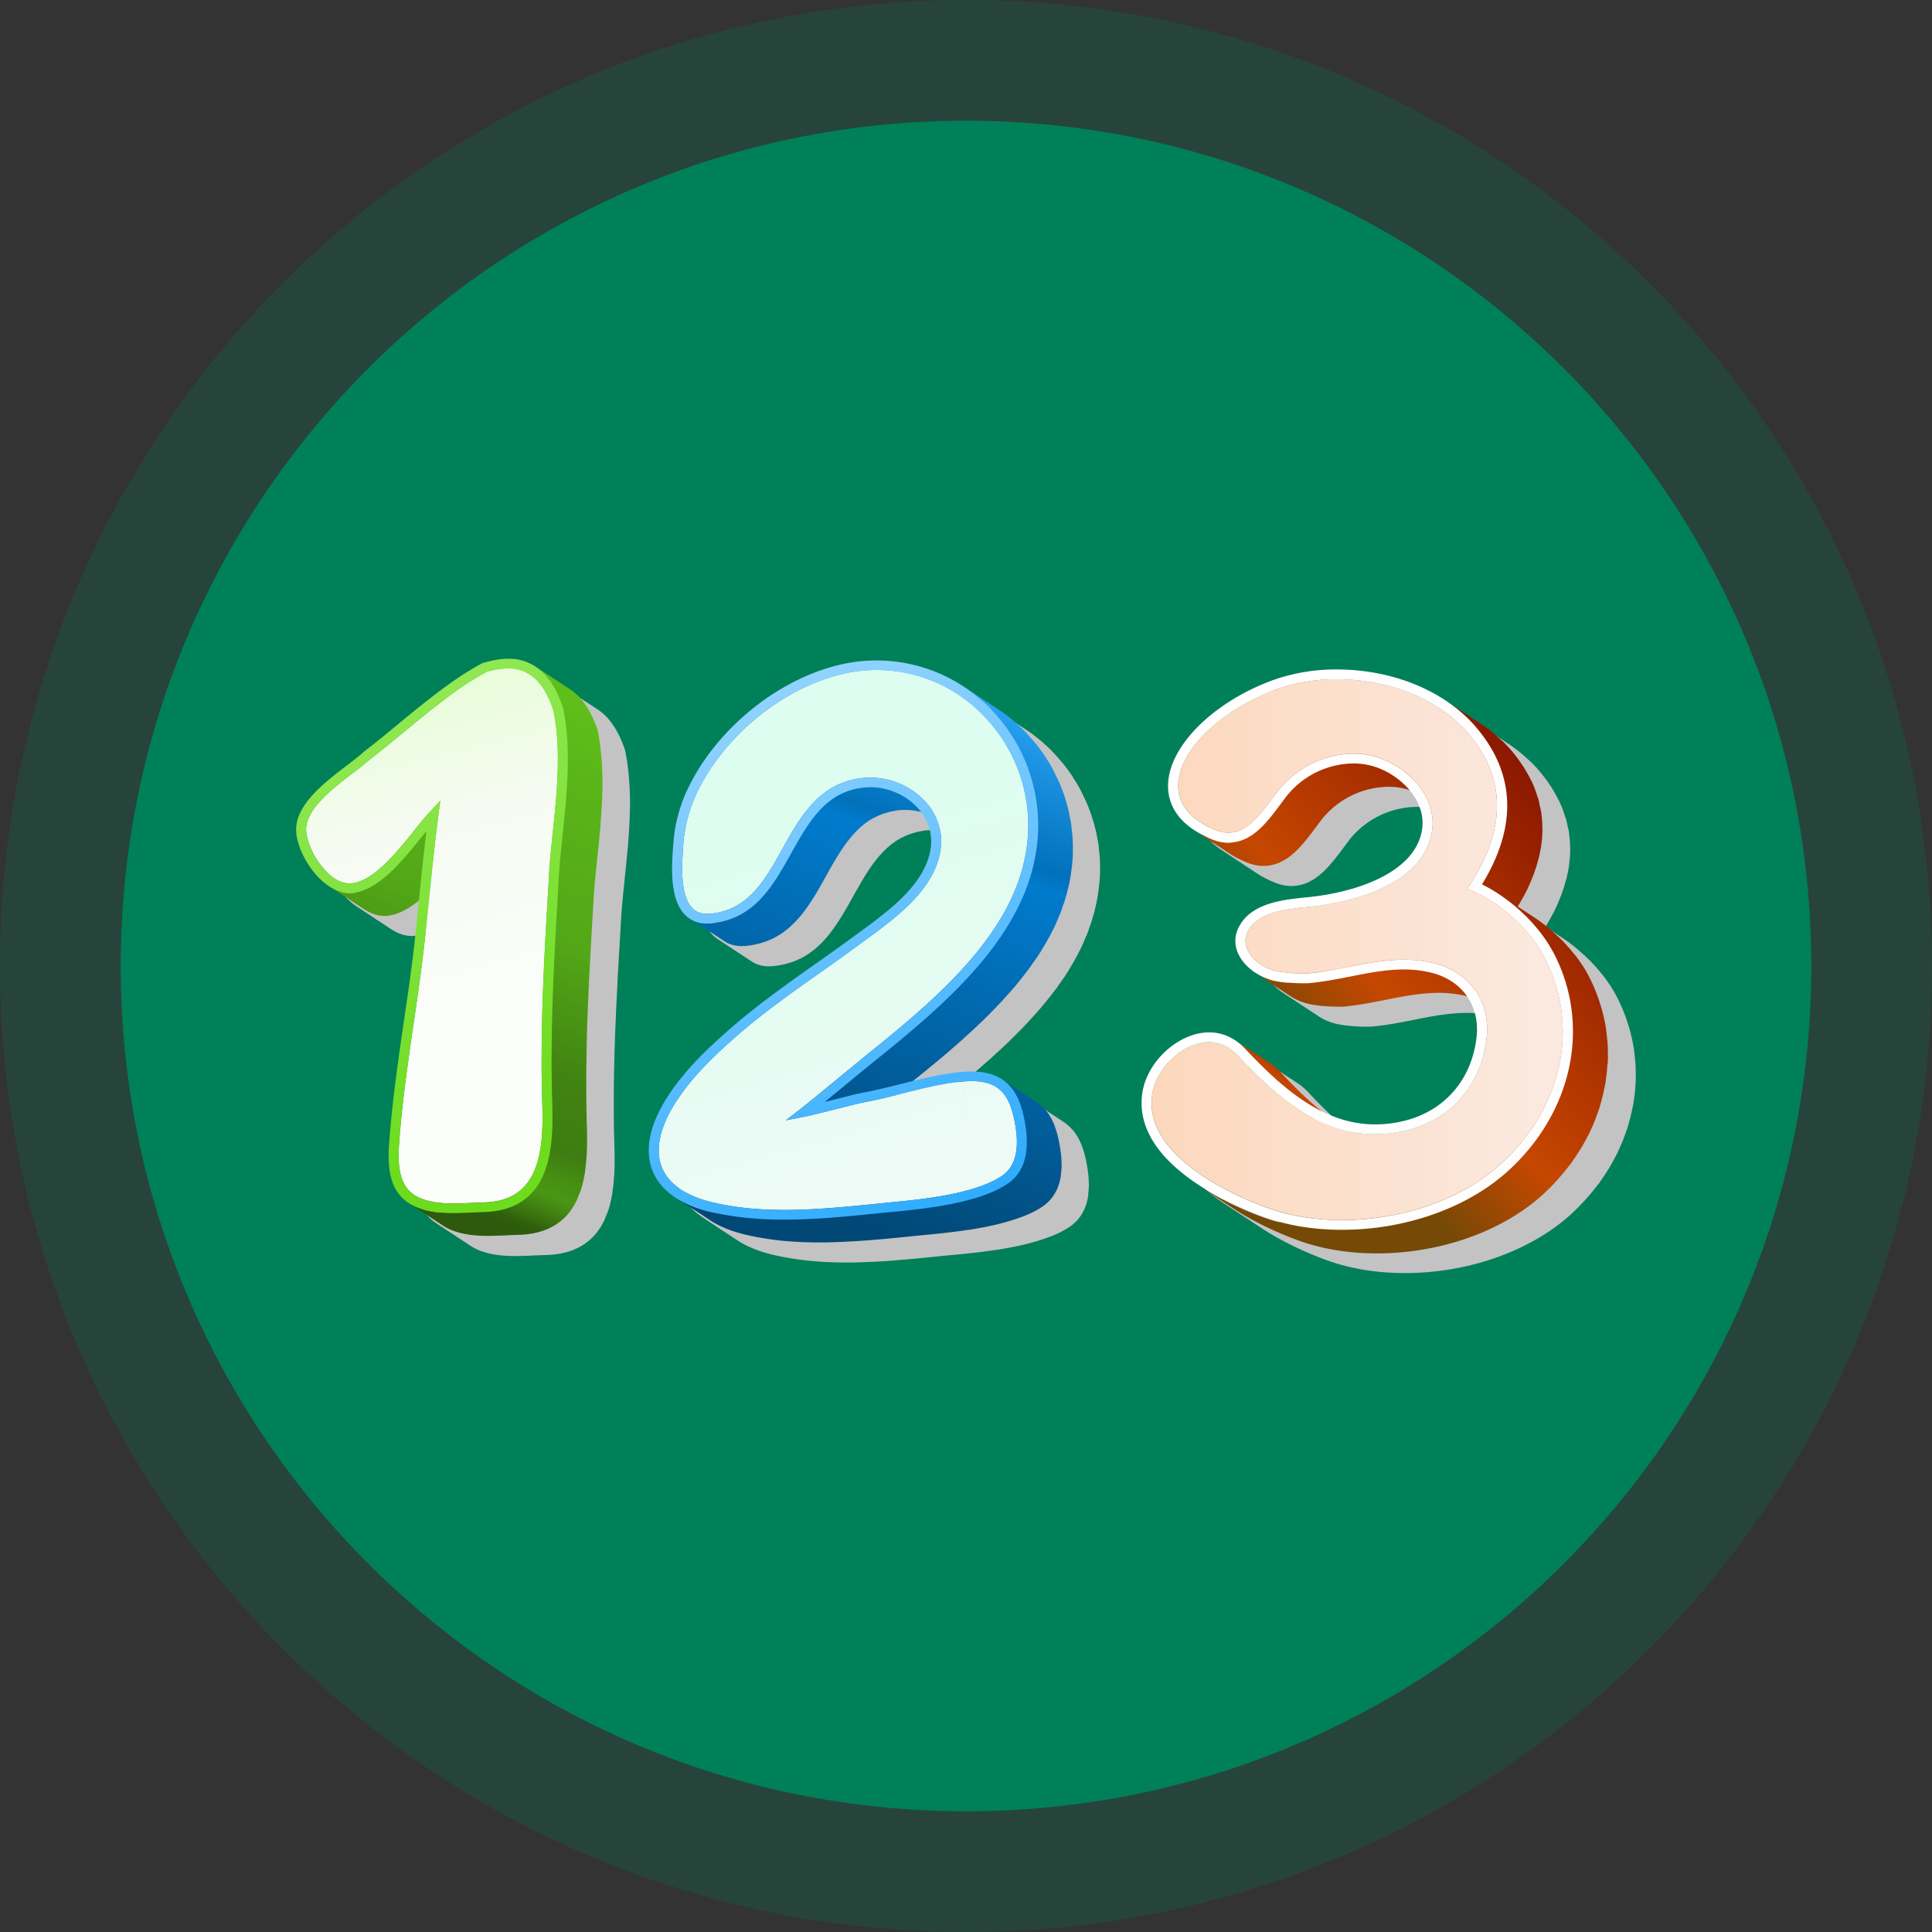 <svg xmlns="http://www.w3.org/2000/svg" width="64" height="64" fill="none"><rect width="100%" height="100%" fill="#333333" stroke="none"/><path fill="#008059" fill-opacity=".23" d="M64 32c0 17.673-14.327 32-32 32S0 49.673 0 32 14.327 0 32 0s32 14.327 32 32"/><path fill="#008059" d="M60 32c0 15.464-12.536 28-28 28S4 47.464 4 32 16.536 4 32 4s28 12.536 28 28"/><path fill="#c3c3c3" d="M29.952 22.543a5.4 5.4 0 0 0-1.216.14c-2.058.48-4.079 2.119-5.027 4.08a5 5 0 0 0-.492 1.843l-.007.076c-.048.654-.128 1.744.384 2.277a1 1 0 0 0 .166.14l1.148.755q.234.155.56.157.078 0 .162-.009.154-.016.297-.047l.087-.02q.098-.025.194-.056l.085-.03q.099-.037.192-.082l.055-.026q.116-.06.226-.132l.05-.036q.083-.058.16-.12l.064-.054q.07-.061.137-.126l.054-.053a4 4 0 0 0 .173-.192l.006-.007q.08-.096.155-.199l.016-.02.014-.02q.179-.25.34-.517l.014-.025c.109-.18.211-.366.314-.55q.159-.285.32-.559l.003-.005q.161-.271.339-.515l.008-.01a4 4 0 0 1 .145-.187l.04-.046a3 3 0 0 1 .114-.127l.056-.057q.055-.056.114-.108l.057-.05q.076-.065.158-.122l.024-.017a2 2 0 0 1 .193-.119l.062-.03q.074-.038.152-.07l.076-.03q.081-.029.162-.052l.075-.021q.123-.03.253-.05.136-.018.273-.018h.01c.182 0 .36.03.535.075.249.336.363.732.318 1.133-.136 1.214-1.378 2.12-2.376 2.85l-.21.154q-.618.452-1.247.892c-.933.66-1.9 1.344-2.78 2.11-.764.668-1.553 1.407-2.128 2.31-.594.933-.757 1.784-.464 2.466.156.368.446.675.85.913-.036-.022-.077-.043-.113-.067l1.148.756q.473.31 1.17.476.197.045.398.083c.608.115 1.253.17 1.975.174h.062q.216 0 .433-.005.082-.003.165-.007.135-.004.27-.011.232-.011.462-.027l.26-.019.504-.042.205-.018.685-.068q.362-.039.724-.07.28-.028.576-.061.088-.01.175-.021.227-.029.455-.062.062-.008.123-.017l.078-.012.042-.008.186-.033q.147-.026.29-.056.096-.02.192-.043.137-.031.27-.067l.186-.051a7 7 0 0 0 .426-.143l.092-.033q.1-.04.195-.084l.055-.027.005-.002.006-.003.062-.03q.096-.051.184-.103l.103-.067q.11-.076.2-.17l.02-.016.09-.104.007-.013.012-.014q.062-.086.111-.184l.011-.018v-.005q.027-.052.048-.105L35.94 40l.003.003.03-.084.009-.021.002-.011.008-.021q.02-.072.037-.15l-.004-.002.004.002.003-.016.003-.027.006-.028c.005-.032.005-.068.009-.102a3 3 0 0 0 .017-.2l.004-.043q0-.09-.007-.187v-.058l-.002-.028v-.005l-.003-.032-.01-.107-.013-.084-.007-.07-.009-.046a5 5 0 0 0-.075-.379 3 3 0 0 0-.105-.34l-.01-.032-.007-.018-.008-.015-.006-.017-.014-.026q-.03-.07-.063-.135-.03-.053-.061-.1l-.023-.04-.014-.023a2 2 0 0 0-.086-.113l-.055-.057-.025-.03-.023-.02a1.4 1.4 0 0 0-.195-.161l-.003-.002-1.148-.756.05.042c-.27-.197-.614-.3-1.046-.301h-.02c-.26 0-.555.03-.93.095-.344.06-.683.14-1.019.223l.013-.01a65 65 0 0 0 .732-.598q.19-.157.377-.317l.209-.18.333-.293.217-.199q.156-.142.308-.285l.215-.209q.145-.143.287-.287.105-.108.208-.218.136-.146.267-.293.099-.11.196-.224a12 12 0 0 0 .425-.53q.037-.048.074-.094.058-.084.113-.166.081-.113.163-.227l.106-.165.026-.046.043-.073q.172-.282.317-.571l.017-.031.007-.014.008-.016.04-.083h-.004.004c.04-.082.073-.166.108-.25q.025-.057.051-.116l.011-.026.047-.121c.015-.04.025-.082.04-.121.02-.06.047-.12.065-.182q.023-.082.047-.165.014-.044.028-.088l.022-.088q.02-.078.039-.158.014-.06.028-.121.008-.046.015-.09.012-.063.026-.125c.011-.066.017-.131.026-.197l.02-.15q.027-.24.033-.483v-.024a6 6 0 0 0-.014-.498q-.006-.074-.016-.147-.01-.128-.027-.254-.01-.067-.025-.132l-.018-.101a5 5 0 0 0-.114-.473l-.02-.068a6 6 0 0 0-.15-.43l-.027-.069-.015-.038c-.042-.098-.091-.193-.138-.289-.029-.057-.052-.116-.082-.172a5 5 0 0 0-.242-.406l-.037-.063a5 5 0 0 0-.327-.44c-.034-.042-.074-.082-.11-.124q-.114-.137-.24-.266l-.039-.04a5.4 5.4 0 0 0-.833-.678l-.683-.449-.465-.306h.001l.014.01a5.23 5.23 0 0 0-2.864-.873h-.026zm-12.212-.057c-.241 0-.51.045-.848.145-.931.486-1.953 1.327-2.85 2.069-.375.308-.728.598-1.055.846-.099.09-.2.174-.311.26q-.136.107-.294.228c-.727.556-1.727 1.317-1.66 2.196.043.593.506 1.418 1.106 1.805l-.015-.009 1.148.756c.211.138.438.223.672.224h.005a1 1 0 0 0 .098-.005c.367-.04.719-.237 1.05-.51-.044.43-.084.856-.131 1.278-.1.915-.236 1.847-.37 2.747-.173 1.193-.354 2.429-.455 3.651l-.006.067c-.065.757-.152 1.776.62 2.282l-.002-.001.005.004.003.002 1.14.75q.077.051.166.095c.437.214.948.24 1.294.241h.037c.213 0 .43-.01.634-.02l.372-.014c.656-.016 1.176-.217 1.548-.598q.086-.089.16-.188l.009-.01.016-.026q.05-.069.094-.14l.03-.053.025-.053.031-.052L20 40.45l.006.003c.025-.05.042-.106.064-.159.024-.057.05-.112.07-.172l.017-.044q.046-.148.08-.304l.013-.07q.016-.074.03-.148.009-.066.016-.132.016-.113.028-.229l.019-.232q.005-.06.009-.118v-.036q.002-.05.003-.101l.004-.073v-.088q.003-.286-.006-.566a44 44 0 0 1-.02-1.137v-.33a52 52 0 0 1 .012-1.164q.012-.553.032-1.107l.004-.084q.021-.522.045-1.042.008-.166.017-.33.021-.42.044-.84.009-.152.018-.305l.061-1.055.014-.228c.025-.41.074-.855.122-1.328q.027-.253.052-.513l.021-.22.03-.317.016-.236q.012-.154.022-.31.006-.12.011-.243.008-.154.011-.306l.003-.057q.005-.21 0-.417l-.003-.072a9 9 0 0 0-.065-.912l-.014-.114-.005-.045a7 7 0 0 0-.08-.435 5 5 0 0 0-.106-.278l-.003-.008a4 4 0 0 0-.118-.252l-.039-.07a2 2 0 0 0-.137-.221l-.039-.057a2 2 0 0 0-.183-.217l-.045-.046a2 2 0 0 0-.228-.18l-1.148-.756.029.019a1.6 1.6 0 0 0-.932-.28h-.01z" style="mix-blend-mode:multiply"/><path fill="url(#a)" d="M35.54 28.205v-.024a5 5 0 0 0-.015-.498q-.007-.074-.016-.145c-.009-.086-.015-.17-.028-.255q-.01-.065-.024-.132l-.019-.101a5 5 0 0 0-.284-.97q-.012-.036-.027-.07l-.015-.038q-.065-.145-.138-.289c-.028-.056-.052-.116-.081-.171a5 5 0 0 0-.242-.406l-.039-.063a5 5 0 0 0-.327-.44c-.034-.043-.074-.082-.11-.124-.077-.09-.155-.182-.239-.267l-.04-.04a5.4 5.4 0 0 0-.833-.677l-.682-.45-.466-.306h.003-.003q.446.291.834.677c.049.05.092.102.14.154l-1.076-.708a5 5 0 0 0-.442-.257q-.046-.025-.093-.048a5 5 0 0 0-.54-.231 5 5 0 0 0-.453-.138l-.066-.019a5 5 0 0 0-.507-.093q-.027-.004-.056-.01h-.005l.007.004s-.005-.002-.007-.005c-.02-.002-.04 0-.06-.003a5 5 0 0 0-.503-.031 5.2 5.2 0 0 0-1.22.14 6.8 6.8 0 0 0-1.614.619l.155.101a7 7 0 0 0-.304.166l-.143.086a8 8 0 0 0-.347.225l-.14.096q-.229.164-.447.343-.005.006-.012.011-.21.178-.408.37-.061.06-.121.12-.149.148-.287.303-.056.062-.11.124-.184.213-.35.437v.002c-.018.023-.031.048-.048.071q-.154.211-.288.431c-.037.06-.067.121-.101.182-.06.105-.121.207-.174.314l-.026.053q-.088.186-.16.376l-.041.11q-.028.071-.051.143-.022.071-.04.144l-.033.116a5 5 0 0 0-.086.398 5 5 0 0 0-.053.444l-.004.075-.017.253-.004.088q-.005.103-.009.211l-.002.06v.057q0 .108.002.216.001.06.005.12.008.122.022.24.003.038.008.074 0 .008.004.017.006.039.014.074.017.09.04.174l.028.087c.01.03.019.063.031.09q.014.03.029.056l.027.054a.8.8 0 0 0 .12.169l.004.006q.048.047.103.084l.615.405c-.026.002-.05.01-.076.012q-.083.009-.161.007a1 1 0 0 1-.56-.156l1.147.755q.234.155.56.157.079 0 .162-.008a2.7 2.7 0 0 0 .663-.153q.1-.037.193-.082.027-.012.055-.026.117-.06.226-.132.026-.017.05-.036a2.5 2.5 0 0 0 .361-.3l.055-.053q.089-.093.174-.191l.006-.008a4 4 0 0 0 .155-.199l.016-.02.014-.02q.179-.25.34-.516l.014-.026q.16-.272.314-.55.158-.286.32-.559l.003-.005a7 7 0 0 1 .347-.526 5 5 0 0 1 .185-.232 3 3 0 0 1 .115-.127l.056-.057q.056-.055.113-.108.028-.025.057-.05a2 2 0 0 1 .158-.122l.023-.017q.094-.065.194-.119l.062-.03q.074-.038.152-.07l.076-.03q.078-.028.162-.051l.075-.021q.121-.03.253-.05.14-.018.283-.017c.362.002.715.103 1.025.272l.007.013.03.072q.025.064.045.13a2 2 0 0 1 .066.295 1.9 1.9 0 0 1-.021.635 2 2 0 0 1-.063.257q-.007.02-.011.04-.056.167-.132.327l-.041.081-.082.147q-.026.045-.054.089-.048.075-.1.147l-.054.078a4 4 0 0 1-.184.23l-.039.041q-.081.093-.166.18l-.07.072q-.076.075-.154.148l-.072.068q-.091.084-.185.163l-.044.038q-.116.1-.235.194l-.065.05q-.088.07-.179.138l-.082.063-.173.128-.067.05q-.114.085-.226.165l-.21.154c-.413.305-.832.601-1.25.898-.93.655-1.89 1.333-2.757 2.086q-.215.187-.43.385l-.072.065q-.208.192-.412.397l-.077.077q-.205.209-.4.429l-.044.053a8 8 0 0 0-.36.447q-.014.017-.028.034l-.012.017q-.123.167-.233.34a5 5 0 0 0-.225.395c-.007.016-.019.032-.027.047q-.027.055-.05.109-.02.045-.04.09a3 3 0 0 0-.092.242l-.008.023v.004q-.003.01-.005.02-.047.15-.073.294-.005.018-.007.033-.006.04-.008.08a2 2 0 0 0-.016.165q-.002.023-.005.047.002.035.005.068 0 .078.01.154.001.03.002.056.009.04.018.083l.012.06q.025.105.065.203v.003q.052.115.123.22.023.032.049.065.052.07.114.137l.024.031q.037.035.074.067l.053.048q.087.074.188.14l1.148.756.045.026q-.107-.021-.213-.044a3.7 3.7 0 0 1-1.17-.477l1.148.756q.473.31 1.17.476.197.047.398.083c.608.115 1.253.17 1.975.174q.247.001.496-.005.086-.003.17-.007l.263-.011.458-.026.273-.019q.245-.019.488-.04l.218-.02q.343-.033.683-.067.36-.038.723-.072a28 28 0 0 0 .758-.084q.22-.027.44-.06l.13-.017.078-.013.045-.008q.09-.017.179-.032.148-.026.293-.057l.193-.043a9 9 0 0 0 .455-.119q.13-.038.252-.08.09-.03.174-.062.046-.015.09-.032l.195-.084.058-.027h.002l.007-.004.062-.032q.096-.05.184-.102.052-.034.102-.067.11-.077.201-.17.011-.009.019-.016.046-.05.09-.104l.007-.012.013-.014q.063-.09.115-.189l.008-.013v-.002q0-.002.003-.005l.047-.102q.016-.041.028-.083l.009-.022q0-.005.002-.011l.008-.02q.02-.071.037-.15-.002 0-.003-.002l.003.003.003-.018q0-.013.004-.025.003-.014.006-.029c.005-.032.005-.068.009-.101q.013-.097.018-.201c0-.015.004-.027.004-.041q0-.09-.006-.188v-.058l-.003-.028v-.004l-.002-.033q-.005-.054-.011-.107-.006-.042-.013-.086-.003-.033-.007-.069-.003-.023-.009-.047a5 5 0 0 0-.075-.379 3 3 0 0 0-.105-.34q-.005-.015-.01-.031l-.007-.019h-.003.003l-.006-.015q-.004-.006-.006-.017l-.015-.027q-.03-.07-.062-.133-.03-.053-.062-.102l-.022-.038-.014-.023a2 2 0 0 0-.085-.114l-.02-.013.02.013q-.027-.03-.055-.057-.012-.015-.025-.03-.011-.01-.025-.02a1.4 1.4 0 0 0-.193-.16q0 0-.003-.002l-1.148-.755a1.4 1.4 0 0 1 .401.408q.011.018.021.035.012.019.02.038l-.534-.352c-.028-.018-.058-.03-.087-.045q-.041-.025-.084-.046-.012-.007-.026-.014-.053-.02-.11-.035-.044-.016-.088-.029-.01-.002-.017-.005s-.006 0-.007-.001l-.067-.015q-.047-.008-.096-.013-.03-.006-.06-.01l-.031-.003a2 2 0 0 0-.236-.012h-.058q-.023 0-.042.004a5 5 0 0 0-.433.032c.037.047.075.093.105.148a8 8 0 0 0-.458.065c-.464.08-.935.201-1.388.314l-.264.065c.216-.178.419-.343.588-.479q.279-.224.556-.452.09-.073.177-.146l.376-.315q.107-.09.211-.184.167-.143.33-.29l.22-.2a22 22 0 0 0 .523-.495q.144-.143.284-.285.107-.11.21-.22.135-.145.265-.291l.198-.226a12 12 0 0 0 .424-.531q.037-.046.073-.094c.04-.054.073-.111.113-.165.053-.077.112-.151.163-.229l.107-.165.027-.046q.022-.035.043-.073.172-.28.318-.571l.017-.031.006-.014.009-.016.04-.082-.005-.002q.001 0 .004.002c.04-.083.073-.167.109-.25q.025-.056.05-.116l.012-.026q.024-.06.046-.12c.015-.04.025-.082.04-.122.02-.06.047-.12.065-.181.018-.054.031-.11.047-.165q.015-.045.029-.088c.014-.043.013-.06.022-.09l.038-.157q.016-.06.028-.121.009-.045.015-.09.014-.062.026-.125.015-.096.026-.196.01-.075.02-.15.027-.24.033-.483z"/><path fill="url(#b)" d="M32.198 35.813c-.131 0-.273.007-.428.032.29.517.37 1.138.032 1.668.338-.53.258-1.15-.036-1.675a8 8 0 0 0-.458.065c-.464.08-.935.201-1.388.314-.432.11-.876.222-1.325.303-.116.022-.584.141-.998.245-.405.1-.789.196-.906.218l-.654.126.52-.405q.114-.088.244-.195c.33-.266.732-.597 1.122-.92.357-.29.698-.574.962-.787 2.58-2.073 5.106-4.348 5.178-7.357a5.22 5.22 0 0 0-1.547-3.805 4.9 4.9 0 0 0-4.61-1.312 6.4 6.4 0 0 0-1.312.47c-1.472.71-2.79 1.98-3.494 3.433a4.8 4.8 0 0 0-.464 1.731l-.004.075c-.04.562-.118 1.606.297 2.04q.184.195.493.196.058 0 .12-.006c1.247-.123 1.796-1.108 2.376-2.15.592-1.059 1.205-2.153 2.595-2.339q.166-.021.327-.02a2.5 2.5 0 0 1 1.802.783c.402.432.587.977.525 1.532-.15 1.35-1.453 2.302-2.503 3.069l-.21.154c-.414.305-.832.601-1.25.898-.93.655-1.89 1.333-2.757 2.086-.746.65-1.513 1.372-2.068 2.241-.537.841-.689 1.593-.442 2.177.23.538.81.932 1.682 1.137q.19.045.382.079c.48.089.982.142 1.529.16q.19.005.387.008c1.002.004 2.025-.097 3.012-.194l.726-.074c1.223-.114 2.734-.316 3.541-.866.486-.33.61-1 .372-1.992-.193-.807-.59-1.14-1.371-1.143"/><path fill="url(#c)" d="M32.2 35.495c-.265 0-.565.028-.949.095-.479.084-.953.205-1.415.32-.426.106-.864.215-1.3.297-.13.022-.564.132-1.022.248a4 4 0 0 1-.19.047l.814-.67c.353-.29.695-.573.958-.783 2.638-2.118 5.22-4.454 5.295-7.598a5.52 5.52 0 0 0-1.64-4.031 5.24 5.24 0 0 0-3.684-1.541 5.3 5.3 0 0 0-1.242.14c-2.057.48-4.078 2.119-5.026 4.08a5 5 0 0 0-.493 1.843l-.007.076c-.048.654-.128 1.744.384 2.277a.97.97 0 0 0 .727.298q.078 0 .162-.009c1.42-.14 2.038-1.243 2.634-2.313.58-1.033 1.126-2.012 2.349-2.175q.142-.02.283-.019c.59.004 1.165.256 1.554.677.338.366.497.823.445 1.287-.135 1.214-1.377 2.12-2.376 2.85l-.21.153q-.618.454-1.248.892c-.933.66-1.898 1.344-2.778 2.11-.764.666-1.552 1.405-2.128 2.31-.594.932-.756 1.784-.465 2.465.268.636.93 1.093 1.909 1.325q.196.045.397.083c.609.114 1.253.17 1.975.172 1.02.007 2.052-.095 3.048-.196q.36-.038.723-.071c1.267-.12 2.83-.332 3.7-.925.607-.414.778-1.196.505-2.324-.224-.943-.763-1.384-1.69-1.39zm-8.58 4.34c-.873-.205-1.452-.599-1.681-1.137-.249-.584-.096-1.334.441-2.176.556-.87 1.322-1.591 2.068-2.242.865-.753 1.826-1.43 2.757-2.086q.628-.442 1.25-.898l.21-.154c1.05-.766 2.354-1.718 2.503-3.069a1.92 1.92 0 0 0-.524-1.532 2.51 2.51 0 0 0-2.13-.762c-1.39.185-2.003 1.28-2.595 2.339-.58 1.042-1.129 2.027-2.376 2.149a1 1 0 0 1-.12.006.66.66 0 0 1-.493-.196c-.416-.432-.338-1.477-.298-2.038l.004-.076a4.8 4.8 0 0 1 .464-1.73c.704-1.456 2.022-2.725 3.493-3.434.429-.206.87-.367 1.313-.47a4.912 4.912 0 0 1 4.61 1.312 5.22 5.22 0 0 1 1.547 3.805c-.072 3.011-2.597 5.285-5.178 7.357-.263.214-.605.497-.96.787-.39.323-.79.654-1.123.92l-.243.196-.52.405.653-.126c.116-.023.5-.118.906-.219.414-.104.882-.222.998-.246.45-.08.893-.193 1.325-.303.452-.113.924-.234 1.388-.314.17-.028.32-.05.458-.065.16-.017.301-.026.432-.025.781.004 1.18.336 1.371 1.143.239.991.114 1.662-.371 1.992-.807.55-2.318.751-3.542.866l-.726.074c-.987.097-2.01.199-3.013.194q-.197-.002-.387-.008a10 10 0 0 1-1.911-.24"/><path fill="url(#d)" d="M19.892 27.314q.008-.118.017-.236.012-.154.022-.31.007-.12.011-.243.008-.154.011-.306.002-.027.003-.057.003-.209 0-.417l-.002-.071a9 9 0 0 0-.018-.405q-.003-.072-.01-.142a9 9 0 0 0-.037-.366l-.013-.113q-.004-.023-.005-.046a7 7 0 0 0-.08-.434 5 5 0 0 0-.107-.278q0-.004-.003-.009a4 4 0 0 0-.119-.252q-.019-.034-.038-.069a2 2 0 0 0-.137-.22q-.02-.03-.04-.058a2 2 0 0 0-.182-.217l-.047-.045a2 2 0 0 0-.227-.18l-1.148-.756q.119.078.227.18.126.122.23.263.018.028.038.057l.02.033-.61-.401a1.4 1.4 0 0 0-.386-.175q-.003-.002-.008-.003-.038-.009-.08-.016a1.6 1.6 0 0 0-.337-.038 2.8 2.8 0 0 0-.777.122c-.478.25-.982.598-1.482.979l.143.094c-.47.354-.938.738-1.375 1.1-.378.308-.734.602-1.057.849q-.143.126-.311.26l-.302.233-.14.106-.054.042-.162.127-.099.08q-.03.023-.057.047l-.15.127-.019.017-.128.116-.048.046a3 3 0 0 0-.236.245l-.038.043q-.062.072-.116.144l-.001.003-.003.003a2 2 0 0 0-.16.26q-.001.003-.004.004l-.01.025q-.029.061-.05.122-.006.012-.01.025-.004.017-.01.035l-.018.072q-.004.015-.007.031c-.003.011-.001.022-.004.034l-.006.063-.002.03.002.073q.004.042.01.088c.002.016.009.036.012.052a1.5 1.5 0 0 0 .056.212q.02.06.043.12.009.029.021.058c.006.016.016.032.022.047q.023.051.05.103.027.056.058.11l.06.103q.033.054.07.106.032.05.07.097a3 3 0 0 0 .154.187l.04.047q.03.029.061.055l.048.045q.08.071.164.127l.705.464q-.053.011-.107.019a1 1 0 0 1-.104.004 1.2 1.2 0 0 1-.67-.224l1.148.755c.211.139.438.224.671.225q.053 0 .104-.005c.505-.054.981-.407 1.418-.848l-.023.223c-.05.48-.097.956-.15 1.426-.1.921-.236 1.855-.368 2.759-.172 1.188-.352 2.418-.455 3.63l-.003.067-.023.283q-.002.046-.005.092l-.01.202v.165q0 .056.002.11.003.093.016.185l.007.081v.01q.019.117.05.226l.02.06q.017.056.035.108.013.028.029.052a1.007 1.007 0 0 0 .13.207q.02.03.044.057.01.013.02.025a1 1 0 0 0 .163.134h.003-.002l.755.498.119.078c-.288-.024-.612-.08-.905-.224q-.089-.044-.166-.094l1.148.756q.075.05.166.094c.437.214.948.24 1.293.242.226 0 .455-.009.672-.02l.371-.015c.657-.017 1.177-.218 1.548-.597q.086-.09.16-.19l.01-.01q.008-.014.016-.026.05-.069.093-.14l.031-.053c.01-.017.015-.036.024-.053q.017-.025.03-.052l-.006-.003.007.003c.024-.05.042-.106.064-.159.023-.057.05-.112.069-.172q.009-.023.017-.044.046-.148.08-.304l.014-.07.03-.148q.009-.065.016-.132a7 7 0 0 0 .046-.46q.006-.06.01-.12v-.035q.002-.05.002-.101.001-.036.003-.073v-.088q.004-.286-.006-.566a43 43 0 0 1-.02-1.137v-.33q0-.436.008-.875.001-.145.005-.288.01-.555.032-1.107 0-.04.004-.081.02-.525.045-1.046l.017-.33q.022-.421.045-.841l.017-.304.062-1.057.013-.227c.025-.41.075-.855.123-1.328l.053-.514.02-.22.03-.317z"/><path fill="url(#e)" d="M18.322 23.497c-.16-.46-.347-.785-.583-1.005a1.25 1.25 0 0 0-.896-.351q-.314 0-.718.113a10 10 0 0 0-1.325.862c-.496.37-.992.779-1.454 1.161-.378.309-.733.603-1.057.85q-.145.125-.31.259-.141.111-.303.233c-.67.51-1.586 1.212-1.533 1.921.048.647.733 1.72 1.43 1.724l.072-.003c.728-.077 1.468-.994 2.063-1.735.186-.234.364-.454.526-.626l.35-.376-.066.505a95 95 0 0 0-.298 2.681c-.05.479-.097.955-.15 1.426-.1.92-.236 1.855-.368 2.759-.172 1.187-.352 2.418-.455 3.63l-.003.067c-.063.756-.143 1.698.606 2.066.287.14.65.205 1.145.208.22 0 .44-.01.655-.02l.29-.013.087-.003c.574-.015 1.004-.178 1.315-.499.609-.622.658-1.748.622-2.766-.079-2.47.068-4.987.215-7.42l.011-.227c.025-.419.073-.867.122-1.342.137-1.317.293-2.811.01-4.081z"/><path fill="url(#f)" d="M18.641 23.413c-.116-.33-.31-.81-.67-1.148a1.6 1.6 0 0 0-1.132-.443c-.244 0-.515.043-.857.145-.93.486-1.953 1.327-2.85 2.069-.374.308-.727.598-1.054.846-.099.09-.2.174-.311.26q-.136.107-.294.228c-.728.557-1.727 1.317-1.66 2.196.058.796.874 2.016 1.762 2.02q.053.001.104-.004c.87-.093 1.657-1.07 2.29-1.857q.08-.1.157-.194c-.087.723-.162 1.446-.234 2.152q-.072.718-.146 1.422c-.1.915-.237 1.847-.37 2.747-.174 1.192-.354 2.429-.455 3.651l-.006.066c-.07.806-.163 1.91.784 2.374.438.215.949.24 1.293.242.226 0 .456-.01.672-.02q.192-.007.371-.015c.657-.018 1.177-.218 1.548-.598.69-.708.748-1.913.711-2.996-.079-2.456.07-4.967.213-7.394l.013-.227c.025-.41.073-.854.122-1.328.14-1.34.297-2.86 0-4.196zm-2.99 16.435c-.215.01-.435.021-.655.02-.496-.002-.858-.067-1.145-.207-.75-.368-.67-1.31-.607-2.067l.004-.066c.103-1.214.283-2.444.454-3.63.134-.904.27-1.839.37-2.76q.076-.706.149-1.425c.088-.88.183-1.79.297-2.682l.067-.504-.35.376c-.162.172-.34.391-.526.626-.595.74-1.335 1.658-2.063 1.734l-.072.004c-.698-.004-1.382-1.078-1.432-1.724-.053-.71.863-1.41 1.534-1.921q.162-.124.302-.234.168-.133.311-.259c.323-.248.68-.542 1.057-.849a38 38 0 0 1 1.454-1.162c.448-.334.898-.638 1.324-.861q.404-.116.719-.114c.361.003.645.119.896.352.236.22.423.544.583 1.005.282 1.27.127 2.764-.01 4.08-.05.477-.098.924-.123 1.343l-.01.227c-.147 2.433-.294 4.951-.215 7.42.035 1.018-.014 2.144-.623 2.766-.312.32-.741.484-1.314.499l-.088.004-.29.012z"/><path fill="#c3c3c3" d="M45.207 22.85c-.769 0-1.516.127-2.168.374-1.956.732-3.394 2.182-3.42 3.448-.012.446.15 1.035.877 1.507l-.02-.013 1.164.766q.237.157.563.294.293.124.575.125h.005q.128-.002.247-.026l.048-.009q.116-.026.224-.074l.04-.018q.103-.05.2-.11l.014-.01c.066-.044.131-.096.194-.148l.039-.034q.081-.072.158-.151l.01-.013a5 5 0 0 0 .262-.303l.065-.082q.117-.15.226-.298.096-.127.182-.244a2.88 2.88 0 0 1 2.223-1.102h.013a2.4 2.4 0 0 1 .674.103c.312.367.496.817.435 1.289-.184 1.39-2.03 2.079-3.694 2.262l-.162.016c-.751.077-1.776.186-2.196.94a.99.99 0 0 0-.027.96c.124.249.345.472.613.632l-.064-.038 1.164.766c.202.133.433.23.672.273.274.051.56.076.88.078h.071q.066 0 .138-.002c.467-.041.933-.132 1.382-.22.582-.118 1.185-.235 1.775-.235h.022c.32.001.616.042.901.114.263.374.383.846.323 1.369-.16 1.39-1.042 2.422-2.365 2.757a4 4 0 0 1-.987.125h-.02a4 4 0 0 1-1.762-.438l-.035-.029a10 10 0 0 1-.323-.275l-.142-.129a14 14 0 0 1-.346-.332l-.084-.082q-.223-.225-.439-.458l-.037-.04-.082-.074-.05-.046a2 2 0 0 0-.163-.122l-1.163-.766.047.035a1.56 1.56 0 0 0-.899-.295h-.008c-1.017 0-2.072.967-2.218 2.027-.18 1.31.798 2.323 1.868 3.024l-.01-.006 1.164.766c.826.543 1.708.9 2.153 1.062.775.283 1.636.427 2.557.432h.048c2.086 0 4.13-.718 5.474-1.923a7.3 7.3 0 0 0 .886-.965q.038-.046.074-.09l.046-.07q.096-.135.185-.275.06-.091.117-.182.089-.152.169-.308c.024-.047.052-.093.076-.14l.014-.03q.036-.08.071-.16.065-.141.122-.282l.067-.186q.037-.095.07-.194l.022-.075q.025-.084.047-.17a6 6 0 0 0 .106-.457q.013-.06.025-.117c.01-.054.014-.108.022-.163a4 4 0 0 0 .046-.473q.006-.081.009-.162l.002-.043q-.001-.11-.005-.22.001-.11-.005-.217-.01-.133-.026-.267-.009-.105-.022-.209l-.003-.026a5 5 0 0 0-.076-.396q-.013-.052-.025-.102a5 5 0 0 0-.094-.337q-.018-.055-.035-.111a6 6 0 0 0-.15-.398l-.005-.013a6 6 0 0 0-.226-.47 4 4 0 0 0-.175-.293q-.03-.044-.062-.09a4 4 0 0 0-.14-.197l-.003-.005-.018-.022-.053-.064a6 6 0 0 0-.196-.233l-.1-.108q-.047-.053-.096-.103l-.058-.053a6 6 0 0 0-.34-.31l-.073-.064a6 6 0 0 0-.385-.29h-.003l-.087-.06-.53-.349a8 8 0 0 0 .29-.52l.003-.007q.117-.238.205-.471l.023-.053.02-.054.025-.08c.012-.039.03-.077.041-.115q.033-.109.061-.215l.017-.054.011-.043.003-.007.006-.024.006-.035c.019-.084.039-.168.051-.25.01-.05.013-.1.02-.148l.01-.08q.022-.174.025-.35v-.058l-.003-.091q-.004-.18-.025-.357l-.008-.07-.004-.034c-.01-.075-.032-.149-.048-.224-.013-.059-.02-.119-.037-.177l-.011-.038v-.005l-.007-.02c-.01-.03-.024-.06-.033-.09-.034-.107-.068-.215-.113-.32l-.023-.05-.01-.027-.044-.095-.037-.07q-.026-.053-.056-.108-.047-.085-.096-.169l-.063-.104q-.059-.09-.121-.18l-.062-.088a6 6 0 0 0-.336-.41l-.016-.017-.03-.028-.06-.064c-.072-.073-.15-.14-.228-.21-.044-.038-.085-.08-.132-.118a5 5 0 0 0-.454-.338l-1.164-.766.079.059c-.99-.678-2.27-1.069-3.635-1.076h-.035z" style="mix-blend-mode:multiply"/><path fill="url(#g)" d="M44.317 22.5c1.768.01 3.393.69 4.346 1.824 1.22 1.45 1.236 3.116.05 4.955l-.102.156.174.077c.948.415 1.868 1.257 2.346 2.142 1.224 2.27.649 5.052-1.436 6.924-1.24 1.116-3.114 1.792-5.048 1.835.672-.157 1.322-.37 1.931-.647 2.003-.913 3.408-2.642 3.819-4.741.445-2.29-.934-4.734-3.328-5.197.862-1.089 1.319-2.382.973-3.757-.401-1.61-2.118-2.607-3.649-3.034a5.8 5.8 0 0 0-1.562-.216 7 7 0 0 0-.582.023 6 6 0 0 1 2.068-.345z" opacity=".3" style="mix-blend-mode:multiply"/><path fill="url(#h)" d="M41.244 34.74q.204.221.417.436l.02.02.09.088q.168.166.339.325l.147.134q.156.139.316.269.072.06.146.119.23.181.47.34l1.164.766a7 7 0 0 1-.47-.341q-.073-.057-.141-.114a9 9 0 0 1-.326-.278l-.137-.124a13 13 0 0 1-.36-.346l-.068-.067q-.225-.227-.443-.462l-.038-.039q-.04-.038-.08-.074-.025-.024-.053-.047a2 2 0 0 0-.16-.121l-1.165-.766q.083.055.163.12l.047.045q.063.053.122.116z"/><path fill="url(#i)" d="M53.255 35.244q.006-.082.009-.163l.002-.044q-.001-.11-.005-.22.001-.108-.005-.217-.01-.135-.026-.269c-.008-.069-.013-.139-.023-.207q0-.014-.002-.027a5.4 5.4 0 0 0-.195-.833l-.035-.112a6 6 0 0 0-.15-.398l-.004-.012a6 6 0 0 0-.226-.472 4 4 0 0 0-.175-.293q-.026-.039-.054-.076a5 5 0 0 0-.15-.213l-.017-.023-.054-.063a6 6 0 0 0-.295-.34l-.097-.106q-.03-.027-.057-.053a6 6 0 0 0-.34-.31q-.037-.031-.073-.064a6 6 0 0 0-.386-.29h-.001l-.088-.06-.53-.348q.16-.264.29-.52 0-.005.004-.007.117-.238.205-.472.012-.026.022-.052l.02-.054.026-.08c.012-.04.03-.078.04-.115q.033-.109.062-.216l.016-.054.012-.042.002-.008.006-.023.007-.035q.028-.127.051-.25.012-.075.02-.148.007-.04.01-.08.02-.175.025-.35l-.001-.059-.003-.09a3 3 0 0 0-.025-.358q-.002-.034-.007-.068 0-.018-.004-.034c-.011-.075-.033-.15-.049-.224-.012-.06-.02-.12-.035-.177l-.004-.002.004.002-.011-.039-.001-.005-.007-.02h-.002.002c-.008-.03-.023-.058-.032-.088-.034-.108-.068-.216-.113-.322q-.01-.025-.024-.05-.004-.014-.01-.026l-.043-.096-.037-.068q-.026-.055-.057-.11a4 4 0 0 0-.097-.168l-.062-.104q-.059-.09-.122-.179-.029-.044-.06-.088a4.93 4.93 0 0 0-.337-.412l-.017-.017-.03-.029-.059-.065c-.071-.072-.151-.139-.229-.208q-.064-.059-.131-.119a5 5 0 0 0-.455-.337l-1.163-.766q.238.157.454.338c.048.038.089.082.134.122q.148.129.283.268l.093.103-.103-.068-.312-.205-.052-.035-.588-.387a5 5 0 0 0-.44-.258q-.073-.036-.145-.072a6 6 0 0 0-.327-.15c-.026-.01-.051-.026-.079-.036l.018.012-.018-.012q-.041-.013-.081-.028a7 7 0 0 0-.438-.152l-.104-.032a7 7 0 0 0-.55-.132l-.138-.024a6 6 0 0 0-.6-.078 7 7 0 0 0-.564-.03 6 6 0 0 0-2.392.463q-.142.06-.28.124l.16.105q-.038.018-.074.036-.137.063-.267.13-.061.03-.121.063-.14.075-.275.156l-.08.046a6 6 0 0 0-.326.214l-.08.06a5 5 0 0 0-.225.17l-.097.08q-.1.086-.195.172-.04.036-.079.073a4 4 0 0 0-.239.246l-.025.03a4 4 0 0 0-.181.225q-.013.015-.025.03l-.05.075q-.04.054-.074.109a1 1 0 0 0-.065.11l-.064.112q-.01.019-.021.038-.01.022-.018.044a2 2 0 0 0-.093.226q-.01.023-.017.044l-.005.023a2 2 0 0 0-.045.185q-.006.023-.011.047v.008q-.02.113-.022.224v.024a1.4 1.4 0 0 0 .013.204q.004.012.007.026c.017.093.04.183.077.27v.002q0 .004.006.01.044.098.104.191.016.027.035.051.062.09.141.172l.011.014.005.003q.046.046.097.088c.019.015.034.032.053.047q.079.066.173.127l1.02.67c-.027.002-.052.01-.082.01q-.282 0-.575-.126a3.3 3.3 0 0 1-.564-.294l1.164.766q.237.158.563.294.293.124.575.125a1.3 1.3 0 0 0 .3-.036q.116-.026.223-.072l.04-.02a2 2 0 0 0 .199-.11l.015-.008a2 2 0 0 0 .194-.149l.039-.034q.08-.072.157-.151l.012-.013a5 5 0 0 0 .261-.303l.065-.082q.117-.15.226-.298.096-.126.182-.244a2.88 2.88 0 0 1 2.236-1.102q.258 0 .506.058c.25.058.499.163.726.302q.044.08.08.161l.024.069a1.8 1.8 0 0 1 .03 1.165q-.004.017-.009.034a2.2 2.2 0 0 1-.311.607 2.4 2.4 0 0 1-.202.236q-.035.036-.072.07-.077.076-.162.146l-.09.071a3 3 0 0 1-.174.124l-.09.06a4 4 0 0 1-.22.128l-.058.032a4 4 0 0 1-.374.174q-.107.046-.214.087l-.109.04q-.098.035-.195.066l-.106.034a8 8 0 0 1-.29.082q-.142.037-.277.068l-.06.012q-.105.023-.205.043l-.09.016-.156.028-.081.012q-.075.012-.142.02l-.064.01-.166.02-.167.015-.265.03-.068.008q-.101.012-.205.028l-.095.016q-.089.014-.178.032l-.103.025a2 2 0 0 0-.16.042q-.055.016-.107.036a2 2 0 0 0-.143.053q-.051.023-.101.048a1.3 1.3 0 0 0-.318.218 1 1 0 0 0-.076.081c-.015.02-.034.033-.05.053a1 1 0 0 0-.066.103l-.02.037a1 1 0 0 0-.043.108l-.003.012-.006.023q-.008.03-.015.061a1 1 0 0 0-.009.087v.01q-.001.055.008.111c0 .009.005.016.007.025a1 1 0 0 0 .029.1c.006.019.007.038.016.056l.019.042a1 1 0 0 0 .083.136l.032.04a1 1 0 0 0 .075.088l.009.011.016.014q.098.097.217.176l.907.597a4 4 0 0 1-.422-.057 1.9 1.9 0 0 1-.673-.273l1.164.766c.201.133.433.229.672.273.274.051.56.075.88.077h.208c.467-.042.932-.134 1.381-.221.589-.12 1.202-.238 1.799-.236.343.002.66.044.964.128.154.043.292.104.425.173q.038.09.066.183c.01.028.023.056.03.085q.04.14.063.289.026.183.024.375 0 .142-.015.286c-.015.132-.045.257-.071.384a3 3 0 0 1-.153.526 3.843 3.843 0 0 1-.29.617q-.012.014-.023.032a3.4 3.4 0 0 1-.27.368q-.014.018-.03.036-.15.172-.323.322l-.06.051a3.3 3.3 0 0 1-.436.306 3 3 0 0 1-.417.211l-.06.024a4.313 4.313 0 0 1-1.573.3 4.34 4.34 0 0 1-1.942-.485q-.034-.028-.067-.054a8 8 0 0 1-.328-.28l-.152-.138q-.174-.162-.343-.328-.053-.05-.102-.1-.227-.23-.447-.464l-.03-.033q-.011-.008-.02-.016a1.5 1.5 0 0 0-.224-.184l-1.164-.766a1.2 1.2 0 0 0-.912-.178 1.3 1.3 0 0 0-.196.049 2 2 0 0 0-.158.059q-.014.004-.029.011-.091.041-.179.093-.026.014-.052.032a2 2 0 0 0-.127.084l-.055.04q-.068.051-.131.108l-.033.027a3 3 0 0 0-.15.15l-.036.042q-.053.06-.103.125-.01.013-.021.027-.006.008-.01.018a2 2 0 0 0-.178.291l-.013.02-.007.017a2 2 0 0 0-.095.231l-.008.018-.008.034q-.025.082-.04.164-.006.017-.01.036l-.007.046q-.014.113-.017.223v.011l.002.027q0 .132.016.26c.002.011 0 .024.003.036q.003.014.006.026.02.117.052.232.034.115.08.227.006.011.01.022.01.021.02.041a3 3 0 0 0 .245.425l.005.008a3.3 3.3 0 0 0 .335.398l.03.032.013.011q.194.194.413.37l.03.023q.224.177.462.334l1.006.663.099.065.058.04c.481.317.987.569 1.409.754a7 7 0 0 1-.596-.186 10.8 10.8 0 0 1-2.153-1.063l1.164.766c.826.543 1.706.9 2.153 1.062.775.283 1.636.427 2.557.432 2.104.012 4.168-.708 5.523-1.923a7 7 0 0 0 .463-.46q.064-.071.125-.142.156-.179.298-.365c.024-.03.052-.058.074-.09q.023-.034.045-.069.098-.136.188-.279.06-.09.115-.179.091-.156.174-.315c.024-.045.051-.088.073-.133q.007-.015.013-.028.039-.084.075-.168.064-.137.12-.276l.067-.187c.022-.065.049-.128.069-.193l.021-.075q.026-.086.048-.172a7 7 0 0 0 .106-.455c.007-.04.018-.079.024-.118q.012-.08.021-.161.014-.09.024-.18.015-.147.022-.295zm-7.025-9.498a2.5 2.5 0 0 1 .632.132q.07.075.133.154l.049.065q.066.09.122.186l.031.05c.014.023.024.05.037.073zm1.981 6.846q.272.033.53.105.022.008.043.015.038.043.073.089.025.032.049.065.085.134.151.281l-.846-.557z"/><path fill="url(#j)" d="M51.132 31.654c-.477-.884-1.398-1.727-2.347-2.143l-.174-.076.102-.156c1.186-1.839 1.17-3.506-.05-4.955-.953-1.134-2.577-1.815-4.346-1.824a6 6 0 0 0-2.067.345l.11-.004-.123.008c-1.835.69-3.185 2.015-3.208 3.153-.015.637.41 1.151 1.22 1.487q.23.094.445.095c.608.004 1.06-.602 1.46-1.139q.092-.127.186-.249a3.22 3.22 0 0 1 2.508-1.23q.294 0 .58.065c1.097.25 2.17 1.298 2.017 2.454-.262 1.983-3.117 2.448-3.988 2.543l-.166.017c-.712.075-1.598.169-1.935.77a.69.69 0 0 0-.018.671c.163.33.567.615.983.689q.378.069.812.071.096 0 .193-.002a13 13 0 0 0 1.333-.214c.607-.12 1.235-.245 1.867-.24.377.002.72.047 1.054.138 1.145.317 1.8 1.287 1.666 2.467-.177 1.53-1.154 2.665-2.616 3.036q-.549.142-1.089.14c-1.858-.01-3.285-1.265-4.544-2.615-.27-.287-.585-.435-.936-.436-.85-.005-1.768.846-1.894 1.747-.287 2.077 2.836 3.384 3.8 3.735.723.265 1.57.407 2.44.412q.122 0 .242-.003c1.934-.042 3.808-.72 5.047-1.835 2.084-1.872 2.661-4.653 1.437-6.923z"/><path fill="url(#k)" d="M51.43 31.505c-.483-.892-1.388-1.74-2.337-2.209 1.168-1.908 1.112-3.648-.171-5.176-1.015-1.208-2.736-1.933-4.603-1.943a6.2 6.2 0 0 0-2.203.373c-1.958.732-3.396 2.182-3.422 3.448-.014.541.224 1.293 1.422 1.789q.294.123.574.125c.784.004 1.287-.677 1.733-1.278l.182-.243a2.87 2.87 0 0 1 2.236-1.101q.258.001.506.056c.957.218 1.895 1.115 1.765 2.102-.184 1.39-2.029 2.079-3.693 2.263l-.163.016c-.75.077-1.776.185-2.195.94a.99.99 0 0 0-.026.96c.21.423.698.772 1.221.867.274.051.56.075.88.078q.097 0 .208-.003c.468-.041.932-.131 1.383-.219.588-.119 1.201-.238 1.797-.235.344.001.66.044.964.127.982.273 1.542 1.106 1.424 2.123-.16 1.39-1.043 2.42-2.366 2.757a4 4 0 0 1-1.007.125c-1.726-.008-3.085-1.21-4.292-2.506-.329-.35-.737-.54-1.182-.542-1.02-.005-2.08.963-2.227 2.027-.32 2.316 2.989 3.709 4.01 4.08.775.284 1.635.428 2.557.433 2.104.012 4.168-.708 5.522-1.923 2.194-1.974 2.798-4.909 1.506-7.31zM38.166 36.27c.125-.901 1.043-1.753 1.894-1.748.351.002.667.15.936.436 1.259 1.35 2.686 2.607 4.544 2.616a4.3 4.3 0 0 0 1.089-.14c1.462-.37 2.44-1.507 2.616-3.037.134-1.18-.52-2.15-1.666-2.467a4 4 0 0 0-1.054-.138c-.632-.004-1.26.121-1.867.24-.44.087-.896.176-1.333.214q-.098.003-.193.002a5 5 0 0 1-.812-.07c-.416-.076-.82-.36-.983-.69a.69.69 0 0 1 .018-.671c.337-.601 1.224-.695 1.935-.77l.166-.016c.873-.094 3.726-.56 3.988-2.544.152-1.157-.92-2.204-2.018-2.454a2.7 2.7 0 0 0-.58-.065 3.22 3.22 0 0 0-2.507 1.23q-.094.124-.187.25c-.4.535-.85 1.14-1.46 1.138q-.211-.002-.445-.095c-.81-.335-1.234-.85-1.219-1.487.023-1.137 1.372-2.463 3.22-3.156a5.9 5.9 0 0 1 2.068-.346c1.769.01 3.393.69 4.347 1.824 1.219 1.45 1.235 3.116.049 4.955l-.102.156.174.077c.949.415 1.869 1.258 2.347 2.142 1.224 2.27.648 5.052-1.437 6.924-1.239 1.116-3.114 1.792-5.048 1.835l-.241.002c-.871-.005-1.716-.145-2.44-.411-.964-.352-4.087-1.659-3.8-3.735z"/><defs><linearGradient id="a" x1="32.806" x2="26.127" y1="22.276" y2="40.979" gradientUnits="userSpaceOnUse"><stop stop-color="#30acfe"/><stop offset=".28" stop-color="#0171bb"/><stop offset=".31" stop-color="#017bcd"/><stop offset=".94" stop-color="#014877"/></linearGradient><linearGradient id="b" x1="26.207" x2="32.146" y1="26.438" y2="47.088" gradientUnits="userSpaceOnUse"><stop stop-color="#dcfdef"/><stop offset="1" stop-color="#f8f9fa"/></linearGradient><linearGradient id="c" x1="24.257" x2="31.093" y1="23.302" y2="40.125" gradientUnits="userSpaceOnUse"><stop offset=".01" stop-color="#90d2fe"/><stop offset="1" stop-color="#30acfe"/></linearGradient><linearGradient id="d" x1="22.568" x2="12.493" y1="11.96" y2="39.351" gradientUnits="userSpaceOnUse"><stop stop-color="#4e9d15"/><stop offset=".17" stop-color="#61c31b"/><stop offset=".36" stop-color="#61c31b"/><stop offset=".5" stop-color="#59b418"/><stop offset=".67" stop-color="#53a717"/><stop offset=".69" stop-color="#50a116"/><stop offset=".81" stop-color="#418312"/><stop offset=".89" stop-color="#3e7d11"/><stop offset=".92" stop-color="#468f13"/><stop offset=".94" stop-color="#4a9614"/><stop offset=".95" stop-color="#458c12"/><stop offset=".97" stop-color="#38700f"/><stop offset=".98" stop-color="#2f5f0c"/><stop offset=".99" stop-color="#2d5a0c"/></linearGradient><linearGradient id="e" x1="12.014" x2="16.91" y1="17.024" y2="35.861" gradientUnits="userSpaceOnUse"><stop stop-color="#d4ffb6"/><stop offset=".54" stop-color="#f6fbf2"/><stop offset=".9" stop-color="#fbfefa"/></linearGradient><linearGradient id="f" x1="11.829" x2="18.059" y1="21.098" y2="36.989" gradientUnits="userSpaceOnUse"><stop stop-color="#96e95b"/><stop offset="1" stop-color="#6ddc1e"/></linearGradient><linearGradient id="g" x1="42.249" x2="51.767" y1="31.457" y2="31.457" gradientUnits="userSpaceOnUse"><stop offset=".04" stop-color="#e830ee"/><stop offset=".79" stop-color="#e518ec"/><stop offset="1" stop-color="#dd12e4"/></linearGradient><linearGradient id="h" x1="42.976" x2="41.485" y1="33.985" y2="36.026" gradientUnits="userSpaceOnUse"><stop stop-color="#800f00"/><stop offset=".71" stop-color="#c64700"/><stop offset=".97" stop-color="#754906"/></linearGradient><linearGradient id="i" x1="47.215" x2="36.516" y1="19.086" y2="28.417" gradientUnits="userSpaceOnUse"><stop stop-color="#800f00"/><stop offset=".71" stop-color="#c64700"/><stop offset=".97" stop-color="#754906"/></linearGradient><linearGradient id="j" x1="38.149" x2="51.77" y1="31.462" y2="31.462" gradientUnits="userSpaceOnUse"><stop stop-color="#fcd7bc"/><stop offset=".95" stop-color="#fbe9df"/></linearGradient><linearGradient id="k" x1="51.778" x2="37.148" y1="46.47" y2="43.834" gradientUnits="userSpaceOnUse"><stop stop-color="#fdfdfd"/><stop offset=".95" stop-color="#fff"/></linearGradient></defs></svg>